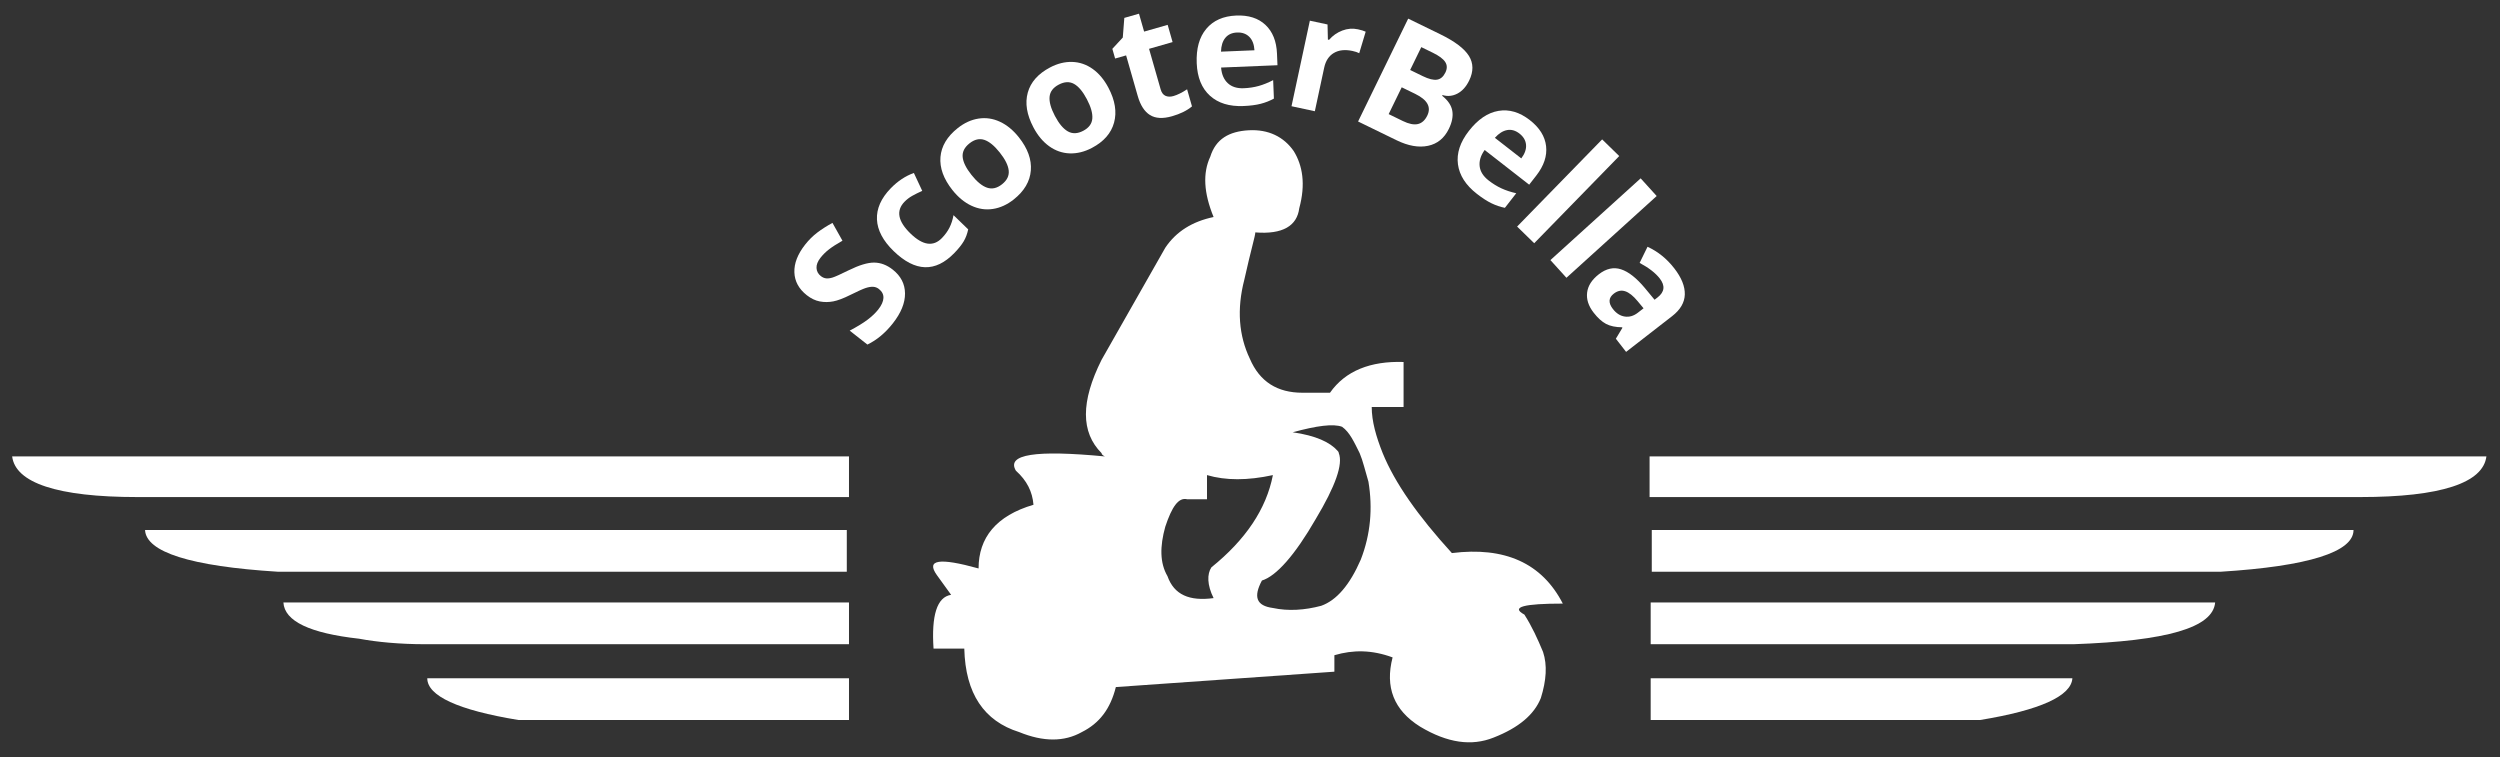 <?xml version="1.0" encoding="UTF-8"?>
<svg xmlns="http://www.w3.org/2000/svg" xmlns:xlink="http://www.w3.org/1999/xlink" version="1.1" id="Layer_1" x="0px" y="0px" width="795.494px" height="241px" viewBox="0 0 795.494 241" xml:space="preserve">
<rect x="0" y="0" width="795.494" height="241" fill="#333333" stroke="none"/>
<g>
	<path fill="#FFFFFF" d="M750.982,158.164c25.858,0,39.139-4.542,40.186-12.932H524.893v12.932H750.982z"></path>
	<path fill="#FFFFFF" d="M706.604,181.925c27.955-1.745,42.283-6.288,42.283-13.276H525.59v13.276H706.604L706.604,181.925z"></path>
	<path fill="#FFFFFF" d="M659.777,204.989c29.703-1.048,44.379-5.242,45.078-13.278H525.242v13.278H659.777z"></path>
	<path fill="#FFFFFF" d="M630.074,229.102c19.221-3.146,29.004-7.688,29.354-13.278H525.242v13.278H630.074z"></path>
	<path fill="#FFFFFF" d="M3.868,145.232c1.048,8.39,14.328,12.932,39.836,12.932h226.441v-12.932H3.868z"></path>
	<path fill="#FFFFFF" d="M386.161,69.055c-6.64,1.398-11.881,4.542-15.375,9.784l-20.267,35.645   c-6.641,13.278-6.641,23.063,0,29.704c0,0.35,0.347,0.698,1.047,1.047c-22.014-2.096-31.45-0.697-28.305,4.543   c3.494,3.146,5.241,6.641,5.591,10.834c-11.881,3.494-17.473,10.484-17.473,20.268c-12.58-3.494-16.772-2.795-13.278,2.098   l4.542,6.289c-4.542,0.699-6.29,6.64-5.591,17.121h9.785c0.349,14.328,6.29,23.064,17.473,26.561   c7.687,3.144,14.326,3.144,19.918,0c5.591-2.797,9.085-7.34,10.833-14.328l69.539-4.893v-5.242   c5.941-1.746,11.883-1.746,18.522,0.699c-2.447,9.436,0.348,16.773,8.736,22.017c8.733,5.241,16.422,6.291,23.409,3.493   c8.039-3.145,12.932-7.34,15.027-12.579c1.748-5.591,2.096-10.484,0.698-14.677c-1.747-4.194-3.494-8.039-5.939-11.881   c-4.544-2.447,0-3.494,12.23-3.494c-6.642-12.931-18.522-18.172-35.294-16.076c-10.834-11.879-18.172-22.362-22.018-31.799   c-2.095-5.241-3.492-10.133-3.492-14.678h10.135v-14.326c-10.483-0.35-18.521,2.795-23.414,9.784h-8.736   c-8.036,0-13.628-3.494-16.772-10.833c-3.495-7.338-4.194-15.725-1.747-25.159c2.095-9.436,3.495-13.978,3.495-15.027   c8.735,0.699,13.277-2.097,13.979-7.687c2.096-7.688,1.047-13.63-1.748-18.172c-3.146-4.542-8.038-6.989-14.328-6.639   c-6.291,0.349-10.483,2.794-12.23,8.386C382.667,55.078,383.017,61.367,386.161,69.055z M384.064,158.863v-7.688   c5.941,1.747,12.93,1.747,20.967,0c-2.097,10.834-8.736,20.617-19.568,29.354c-1.399,2.098-1.399,5.591,0.698,9.785   c-7.687,1.047-12.581-1.051-14.676-6.988c-2.447-4.194-2.447-9.436-0.7-15.725c2.097-6.293,4.194-9.438,6.989-8.737   L384.064,158.863L384.064,158.863z M432.638,144.188c1.048,2.445,1.748,5.59,2.795,9.086c1.396,8.387,0.7,16.771-2.446,24.811   c-3.494,8.036-7.687,12.928-12.578,14.676c-5.242,1.397-10.483,1.747-15.377,0.699c-5.242-0.699-6.289-3.494-3.494-8.736   c4.544-1.396,10.481-8.037,17.124-19.568c6.29-10.482,8.735-17.473,7.337-20.967c0,0,0-0.35-0.348-0.699   c-2.447-2.794-6.989-4.892-14.328-5.939c7.688-2.097,12.929-2.796,15.726-1.748C429.492,137.547,430.891,140.692,432.638,144.188z"></path>
	<path fill="#FFFFFF" d="M270.146,229.102v-13.278H135.958c0,5.592,9.785,10.134,29.004,13.278H270.146z"></path>
	<path fill="#FFFFFF" d="M270.146,204.989v-13.278H90.181c0.35,5.939,8.387,9.784,24.112,11.53c5.591,1.05,12.93,1.748,20.967,1.748   H270.146z"></path>
	<path fill="#FFFFFF" d="M269.447,181.925v-13.276H46.151c0.349,6.988,14.327,11.531,42.283,13.276H269.447L269.447,181.925z"></path>
</g>
<g>
	<path fill="#FFFFFF" d="M284.061,85.784c2.584,2.032,3.888,4.563,3.914,7.592c0.025,3.03-1.266,6.202-3.873,9.516   c-2.401,3.054-5.1,5.303-8.096,6.749l-5.637-4.434c2.38-1.254,4.272-2.411,5.676-3.472s2.542-2.145,3.415-3.254   c1.047-1.331,1.595-2.552,1.646-3.664c0.05-1.111-0.427-2.062-1.432-2.853c-0.561-0.441-1.183-0.677-1.867-0.708   s-1.466,0.099-2.348,0.387c-0.881,0.289-2.5,1.017-4.855,2.185c-2.197,1.102-4.018,1.793-5.462,2.071   c-1.444,0.28-2.875,0.285-4.29,0.017c-1.415-0.268-2.795-0.931-4.139-1.988c-2.531-1.991-3.847-4.414-3.945-7.269   c-0.099-2.855,1.042-5.796,3.423-8.824c1.17-1.487,2.462-2.768,3.877-3.842c1.415-1.073,3.021-2.096,4.821-3.067l3.178,5.667   c-1.827,1.034-3.257,1.953-4.291,2.756c-1.033,0.804-1.929,1.688-2.688,2.653c-0.903,1.148-1.329,2.24-1.276,3.274   s0.51,1.89,1.371,2.567c0.535,0.421,1.099,0.664,1.692,0.729c0.593,0.065,1.288-0.027,2.086-0.276s2.475-1.005,5.032-2.269   c3.383-1.669,6.107-2.494,8.172-2.475C280.229,83.574,282.195,84.317,284.061,85.784z"></path>
	<path fill="#FFFFFF" d="M303.672,80.505c-6.028,6.227-12.459,6.031-19.293-0.585c-3.399-3.291-5.177-6.652-5.333-10.084   c-0.155-3.431,1.297-6.728,4.357-9.889c2.24-2.314,4.703-3.95,7.388-4.91l2.664,5.698c-1.177,0.524-2.234,1.049-3.171,1.575   c-0.937,0.526-1.763,1.159-2.479,1.898c-2.748,2.839-2.106,6.209,1.925,10.113c3.913,3.788,7.243,4.262,9.991,1.423   c1.016-1.049,1.817-2.157,2.403-3.323s1.014-2.485,1.283-3.957l4.669,4.521c-0.294,1.426-0.77,2.692-1.426,3.8   C305.993,77.894,305,79.133,303.672,80.505z"></path>
	<path fill="#FFFFFF" d="M324.205,43.698c2.817,3.55,4.085,7.069,3.802,10.558s-2.096,6.56-5.438,9.212   c-2.094,1.662-4.304,2.668-6.631,3.021c-2.327,0.353-4.601,0.011-6.821-1.024s-4.239-2.697-6.056-4.986   c-2.828-3.563-4.096-7.07-3.806-10.523c0.291-3.453,2.12-6.515,5.488-9.188c2.093-1.662,4.301-2.672,6.623-3.031   s4.588-0.028,6.798,0.995S322.389,41.409,324.205,43.698z M309.127,55.665c1.713,2.159,3.363,3.51,4.949,4.052   c1.586,0.543,3.179,0.18,4.778-1.09c1.586-1.259,2.292-2.714,2.115-4.365c-0.176-1.651-1.126-3.562-2.85-5.734   c-1.713-2.158-3.349-3.499-4.908-4.021c-1.559-0.521-3.138-0.148-4.738,1.122c-1.586,1.259-2.305,2.704-2.156,4.334   C306.467,51.592,307.404,53.493,309.127,55.665z"></path>
	<path fill="#FFFFFF" d="M352.711,27.941c2.111,4.011,2.705,7.704,1.78,11.08c-0.925,3.376-3.275,6.058-7.05,8.045   c-2.365,1.245-4.724,1.825-7.076,1.741c-2.352-0.084-4.523-0.841-6.513-2.27c-1.991-1.429-3.666-3.436-5.027-6.021   c-2.119-4.025-2.715-7.707-1.79-11.046c0.925-3.338,3.291-6.009,7.096-8.012c2.365-1.245,4.722-1.829,7.07-1.751   c2.349,0.077,4.514,0.823,6.497,2.237C349.678,23.356,351.35,25.356,352.711,27.941z M335.677,36.908   c1.284,2.439,2.654,4.072,4.112,4.899s3.09,0.765,4.897-0.186c1.792-0.943,2.754-2.242,2.887-3.897   c0.132-1.655-0.447-3.709-1.738-6.163c-1.284-2.438-2.643-4.059-4.078-4.861c-1.435-0.801-3.056-0.727-4.863,0.224   c-1.792,0.943-2.766,2.23-2.921,3.859C333.818,32.413,334.386,34.455,335.677,36.908z"></path>
	<path fill="#FFFFFF" d="M373.375,30.568c1.277-0.365,2.729-1.083,4.357-2.154l1.556,5.435c-1.586,1.335-3.705,2.382-6.354,3.14   c-2.92,0.836-5.259,0.707-7.014-0.388c-1.755-1.094-3.056-3.118-3.901-6.071l-3.694-12.904l-3.496,1l-0.884-3.088l3.323-3.593   l0.489-6.253l4.668-1.336l1.631,5.698l7.493-2.145l1.569,5.482l-7.493,2.145l3.694,12.904c0.297,1.038,0.808,1.721,1.532,2.048   C371.576,30.815,372.417,30.842,373.375,30.568z"></path>
	<path fill="#FFFFFF" d="M395.659,33.739c-4.479,0.184-8.029-0.908-10.652-3.276c-2.623-2.368-4.027-5.816-4.214-10.344   c-0.191-4.661,0.826-8.312,3.051-10.955s5.396-4.048,9.509-4.217c3.932-0.162,7.038,0.832,9.319,2.981   c2.281,2.149,3.504,5.198,3.666,9.146l0.152,3.683l-17.94,0.738c0.171,2.153,0.879,3.811,2.124,4.972   c1.244,1.162,2.944,1.699,5.101,1.61c1.675-0.069,3.253-0.308,4.731-0.718s3.014-1.03,4.609-1.859l0.24,5.872   c-1.299,0.718-2.697,1.27-4.193,1.656C399.667,33.412,397.832,33.649,395.659,33.739z M393.625,10.344   c-1.609,0.066-2.849,0.628-3.719,1.686c-0.871,1.058-1.333,2.526-1.389,4.406l10.649-0.438c-0.111-1.873-0.659-3.3-1.647-4.282   C396.533,10.736,395.234,10.278,393.625,10.344z"></path>
	<path fill="#FFFFFF" d="M432.098,9.327c1.007,0.216,1.827,0.468,2.461,0.757l-2.054,6.844c-0.565-0.291-1.279-0.529-2.139-0.714   c-2.37-0.508-4.348-0.295-5.932,0.638s-2.611,2.496-3.081,4.688l-2.972,13.854l-7.427-1.593l5.84-27.222l5.624,1.207l0.114,4.812   l0.365,0.079c1.171-1.345,2.575-2.33,4.212-2.955C428.747,9.096,430.409,8.964,432.098,9.327z"></path>
	<path fill="#FFFFFF" d="M448.082,5.928l10.186,4.962c4.642,2.261,7.689,4.563,9.143,6.906c1.453,2.342,1.479,4.954,0.075,7.834   c-0.952,1.956-2.192,3.336-3.722,4.143c-1.528,0.807-3.115,0.966-4.762,0.478l-0.108,0.224c1.849,1.474,2.923,3.068,3.223,4.784   c0.3,1.716-0.062,3.626-1.088,5.73c-1.454,2.985-3.667,4.788-6.638,5.409s-6.307,0.03-10.008-1.773l-12.246-5.966L448.082,5.928z    M446.024,27.779l-4.155,8.529l4.521,2.203c1.91,0.931,3.499,1.252,4.766,0.964s2.268-1.185,3.002-2.693   c1.323-2.716,0.045-5.02-3.836-6.91L446.024,27.779z M448.707,22.271l4.029,1.963c1.881,0.917,3.385,1.289,4.512,1.118   c1.126-0.171,2.017-0.929,2.672-2.272c0.61-1.253,0.59-2.376-0.062-3.368c-0.653-0.992-1.972-1.972-3.957-2.938l-3.648-1.778   L448.707,22.271z"></path>
	<path fill="#FFFFFF" d="M469.924,61.667c-3.536-2.755-5.539-5.884-6.009-9.386c-0.471-3.502,0.688-7.041,3.474-10.616   c2.867-3.68,6.004-5.808,9.41-6.384s6.732,0.4,9.98,2.931c3.104,2.418,4.831,5.185,5.183,8.3c0.351,3.115-0.688,6.231-3.117,9.347   l-2.265,2.907L472.417,47.73c-1.261,1.753-1.793,3.476-1.595,5.166c0.198,1.691,1.148,3.199,2.851,4.526   c1.322,1.03,2.681,1.868,4.073,2.511c1.393,0.644,2.966,1.164,4.719,1.562l-3.612,4.636c-1.456-0.292-2.879-0.775-4.27-1.449   C473.192,64.009,471.639,63.003,469.924,61.667z M483.497,42.505c-1.271-0.99-2.579-1.363-3.927-1.118   c-1.348,0.244-2.65,1.065-3.908,2.463l8.407,6.551c1.126-1.5,1.631-2.943,1.512-4.331S484.768,43.495,483.497,42.505z"></path>
	<path fill="#FFFFFF" d="M488.181,77.395l-5.438-5.303l27.055-27.739l5.438,5.303L488.181,77.395z"></path>
	<path fill="#FFFFFF" d="M498.435,88.391l-5.1-5.629l28.717-26.015l5.1,5.629L498.435,88.391z"></path>
	<path fill="#FFFFFF" d="M514.162,107.779l2.089-3.482l-0.123-0.157c-2.056-0.022-3.744-0.376-5.065-1.063   c-1.322-0.687-2.649-1.889-3.983-3.607c-1.64-2.111-2.327-4.242-2.062-6.391c0.264-2.15,1.511-4.09,3.74-5.821   c2.334-1.812,4.688-2.333,7.064-1.561c2.376,0.772,4.9,2.758,7.574,5.958l3.081,3.724l0.964-0.748   c2.229-1.731,2.458-3.737,0.687-6.019c-1.365-1.757-3.5-3.41-6.404-4.958l2.509-5.133c3.29,1.502,6.131,3.794,8.523,6.876   c2.291,2.95,3.404,5.711,3.342,8.283c-0.063,2.571-1.406,4.875-4.029,6.912l-14.653,11.377L514.162,107.779z M522.977,98.098   l-1.881-2.26c-1.407-1.704-2.729-2.757-3.969-3.162s-2.448-0.148-3.628,0.768c-1.691,1.313-1.784,2.94-0.277,4.881   c1.079,1.39,2.342,2.191,3.789,2.402c1.445,0.212,2.831-0.196,4.156-1.225L522.977,98.098z"></path>
</g>
</svg>
